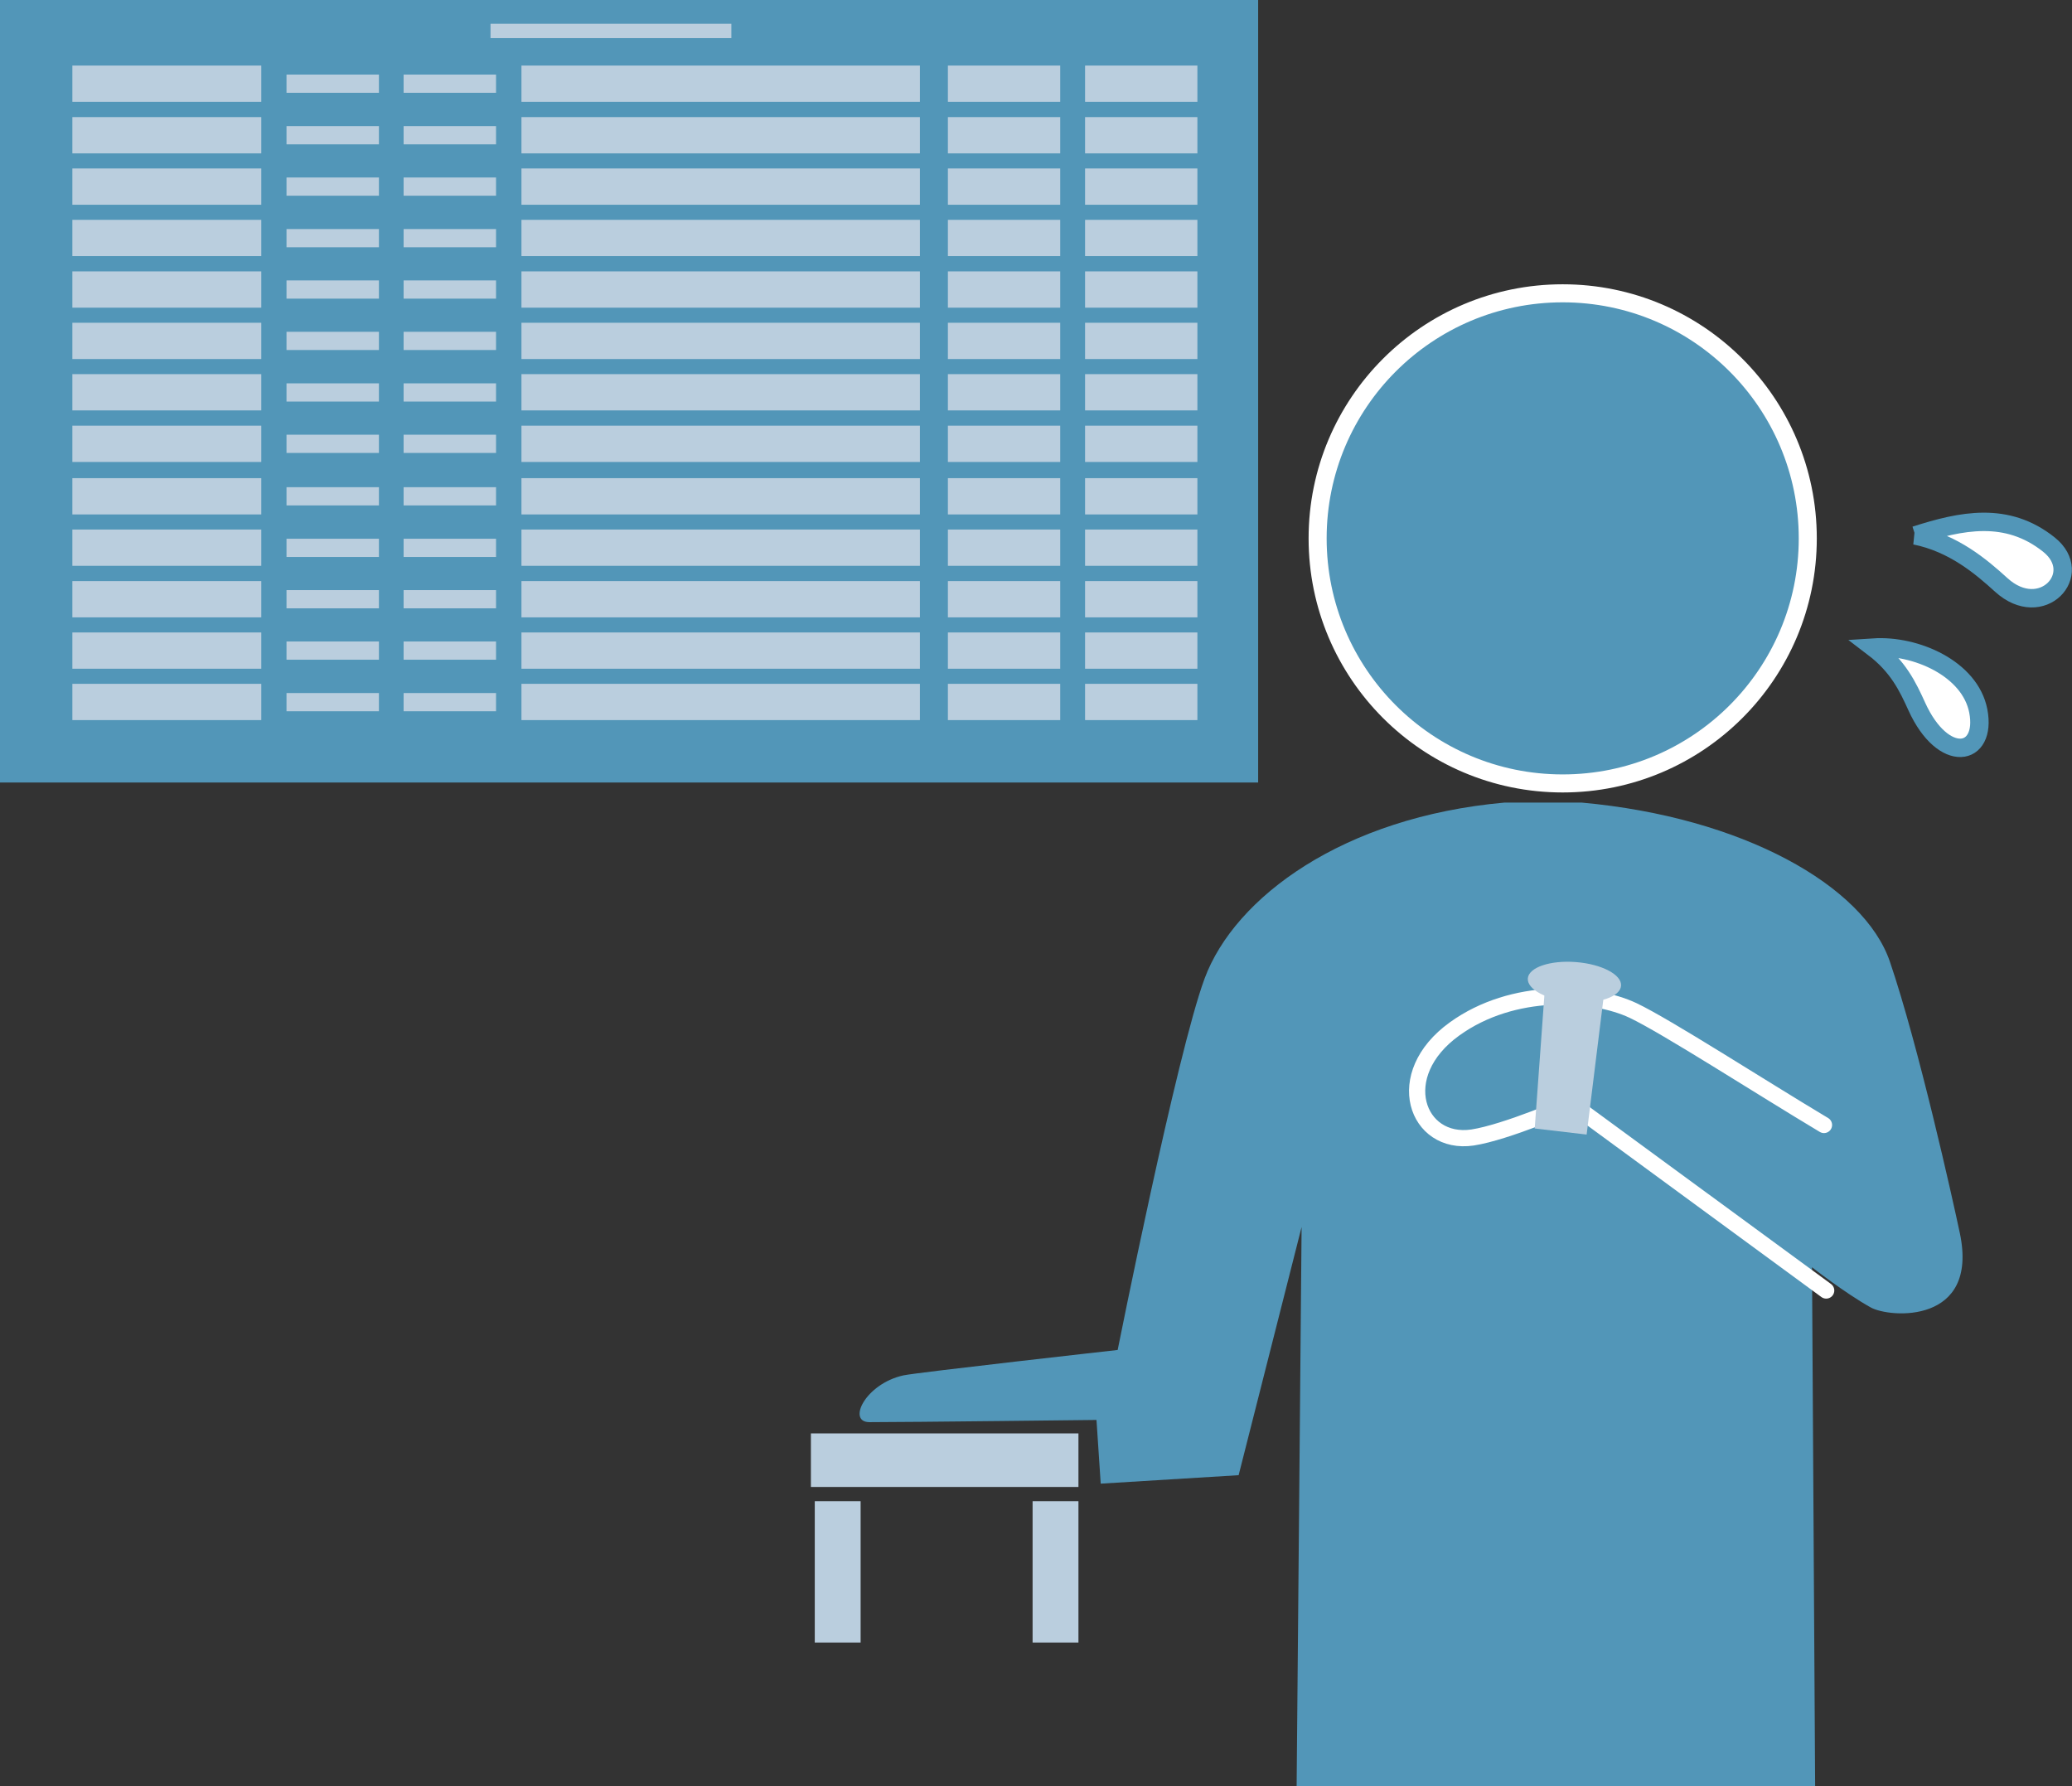 <?xml version="1.0" encoding="UTF-8"?><svg xmlns="http://www.w3.org/2000/svg" viewBox="0 0 112.53 97"><rect x="0" y="0" width="112.53" height="97" fill="#333333" stroke="none"/><defs><style>.d{fill:#fff;stroke:#5296b8;}.d,.e,.f{stroke-miterlimit:10;}.e{stroke-width:.98px;}.e,.f{stroke:#fff;}.e,.g{fill:#5296b8;}.h{fill:#bacede;}.f{fill:none;stroke-linecap:round;stroke-width:.88px;}</style></defs><g id="a"/><g id="b"><g id="c"><g><rect class="g" width="68.33" height="42.5"/><g><g><rect class="h" x="3.93" y="3.56" width="10.26" height="1.97"/><rect class="h" x="15.56" y="4.05" width="5.02" height=".99"/><rect class="h" x="21.92" y="4.05" width="5.02" height=".99"/><rect class="h" x="28.32" y="3.56" width="21.64" height="1.97"/><rect class="h" x="51.48" y="3.56" width="6.1" height="1.97"/><rect class="h" x="58.93" y="3.56" width="6.1" height="1.97"/></g><g><rect class="h" x="3.93" y="6.36" width="10.26" height="1.97"/><rect class="h" x="15.56" y="6.85" width="5.02" height=".99"/><rect class="h" x="21.92" y="6.85" width="5.02" height=".99"/><rect class="h" x="28.32" y="6.36" width="21.64" height="1.97"/><rect class="h" x="51.48" y="6.36" width="6.1" height="1.97"/><rect class="h" x="58.93" y="6.36" width="6.1" height="1.97"/></g><g><rect class="h" x="3.93" y="9.15" width="10.26" height="1.97"/><rect class="h" x="15.56" y="9.64" width="5.02" height=".99"/><rect class="h" x="21.92" y="9.64" width="5.02" height=".99"/><rect class="h" x="28.32" y="9.15" width="21.64" height="1.97"/><rect class="h" x="51.48" y="9.15" width="6.1" height="1.97"/><rect class="h" x="58.93" y="9.15" width="6.1" height="1.97"/></g><g><rect class="h" x="3.93" y="11.94" width="10.26" height="1.97"/><rect class="h" x="15.56" y="12.44" width="5.02" height=".99"/><rect class="h" x="21.92" y="12.44" width="5.02" height=".99"/><rect class="h" x="28.32" y="11.94" width="21.64" height="1.97"/><rect class="h" x="51.48" y="11.94" width="6.1" height="1.97"/><rect class="h" x="58.93" y="11.94" width="6.1" height="1.97"/></g><g><rect class="h" x="3.93" y="14.74" width="10.26" height="1.97"/><rect class="h" x="15.56" y="15.23" width="5.02" height=".99"/><rect class="h" x="21.92" y="15.23" width="5.02" height=".99"/><rect class="h" x="28.32" y="14.74" width="21.64" height="1.97"/><rect class="h" x="51.48" y="14.74" width="6.1" height="1.97"/><rect class="h" x="58.93" y="14.74" width="6.1" height="1.97"/></g><g><rect class="h" x="3.93" y="17.53" width="10.26" height="1.97"/><rect class="h" x="15.56" y="18.02" width="5.02" height=".99"/><rect class="h" x="21.92" y="18.02" width="5.02" height=".99"/><rect class="h" x="28.32" y="17.53" width="21.64" height="1.97"/><rect class="h" x="51.48" y="17.53" width="6.1" height="1.97"/><rect class="h" x="58.93" y="17.53" width="6.1" height="1.97"/></g><g><rect class="h" x="3.93" y="20.32" width="10.26" height="1.97"/><rect class="h" x="15.56" y="20.82" width="5.02" height=".99"/><rect class="h" x="21.92" y="20.82" width="5.02" height=".99"/><rect class="h" x="28.32" y="20.32" width="21.64" height="1.97"/><rect class="h" x="51.48" y="20.32" width="6.1" height="1.97"/><rect class="h" x="58.93" y="20.32" width="6.1" height="1.97"/></g><g><rect class="h" x="3.93" y="23.12" width="10.26" height="1.97"/><rect class="h" x="15.56" y="23.61" width="5.02" height=".99"/><rect class="h" x="21.92" y="23.61" width="5.02" height=".99"/><rect class="h" x="28.32" y="23.12" width="21.64" height="1.97"/><rect class="h" x="51.48" y="23.12" width="6.1" height="1.97"/><rect class="h" x="58.93" y="23.12" width="6.1" height="1.97"/></g><g><rect class="h" x="3.93" y="25.97" width="10.26" height="1.97"/><rect class="h" x="15.56" y="26.46" width="5.02" height=".99"/><rect class="h" x="21.92" y="26.46" width="5.02" height=".99"/><rect class="h" x="28.32" y="25.97" width="21.64" height="1.97"/><rect class="h" x="51.48" y="25.97" width="6.1" height="1.97"/><rect class="h" x="58.93" y="25.97" width="6.1" height="1.97"/></g><g><rect class="h" x="3.93" y="28.76" width="10.26" height="1.97"/><rect class="h" x="15.56" y="29.26" width="5.02" height=".99"/><rect class="h" x="21.92" y="29.26" width="5.02" height=".99"/><rect class="h" x="28.32" y="28.76" width="21.64" height="1.97"/><rect class="h" x="51.48" y="28.76" width="6.1" height="1.97"/><rect class="h" x="58.93" y="28.76" width="6.1" height="1.97"/></g><g><rect class="h" x="3.93" y="31.56" width="10.26" height="1.97"/><rect class="h" x="15.56" y="32.05" width="5.02" height=".99"/><rect class="h" x="21.92" y="32.05" width="5.02" height=".99"/><rect class="h" x="28.32" y="31.56" width="21.64" height="1.97"/><rect class="h" x="51.48" y="31.56" width="6.1" height="1.97"/><rect class="h" x="58.93" y="31.56" width="6.1" height="1.97"/></g><g><rect class="h" x="3.93" y="34.35" width="10.26" height="1.97"/><rect class="h" x="15.56" y="34.84" width="5.02" height=".99"/><rect class="h" x="21.92" y="34.84" width="5.02" height=".99"/><rect class="h" x="28.32" y="34.35" width="21.64" height="1.97"/><rect class="h" x="51.48" y="34.35" width="6.1" height="1.97"/><rect class="h" x="58.93" y="34.35" width="6.1" height="1.97"/></g><g><rect class="h" x="3.93" y="37.14" width="10.26" height="1.97"/><rect class="h" x="15.56" y="37.64" width="5.02" height=".99"/><rect class="h" x="21.92" y="37.64" width="5.02" height=".99"/><rect class="h" x="28.32" y="37.14" width="21.64" height="1.97"/><rect class="h" x="51.48" y="37.14" width="6.1" height="1.97"/><rect class="h" x="58.93" y="37.14" width="6.1" height="1.97"/></g><rect class="h" x="26.64" y="1.29" width="13.08" height=".78"/></g><circle class="e" cx="84.87" cy="29.24" r="13.31"/><path class="g" d="M98.4,68.82s1.83,1.43,3.2,2.19c1.04,.58,5.88,.92,4.84-4.03-.4-1.89-2.25-10.2-3.8-14.75-1.41-4.13-8-7.85-16.74-8.64h-4.19c-8.74,.78-14.65,5.13-16.29,9.56-1.51,4.08-4.72,20.17-4.72,20.17,0,0-10.9,1.22-11.64,1.38-2.07,.46-3.07,2.54-1.84,2.54,2.19,0,12.33-.12,12.33-.12l.23,3.46,7.49-.46,3.42-13.48-.27,30.37h28.16l-.17-28.18Z"/><path class="f" d="M99.18,70.09l-13.83-10.14s-3.54,1.55-5.38,1.83c-3.03,.45-4.45-3.4-.97-5.9,3.18-2.29,7.5-2.03,9.69-1,1.81,.86,6.91,4.15,10.37,6.22"/><g><polygon class="h" points="83.93 53.31 83.35 61.29 86.17 61.62 87.2 53.29 83.93 53.31"/><ellipse class="h" cx="85.5" cy="53.34" rx="1.09" ry="2.54" transform="translate(25.61 134.38) rotate(-85.49)"/></g><rect class="h" x="44.04" y="77.85" width="14.53" height="2.91"/><rect class="h" x="44.25" y="81.53" width="2.49" height="7.68"/><rect class="h" x="56.08" y="81.53" width="2.49" height="7.68"/><path class="d" d="M104.02,29.08c2.49-.8,4.97-1.33,7.26,.5,1.99,1.59-.4,4.18-2.59,2.19-1.11-1.01-2.6-2.27-4.68-2.69Z"/><path class="d" d="M101.75,35.17c2.3-.15,5.24,1.14,5.69,3.44,.48,2.5-1.9,2.93-3.34-.24-.49-1.08-1.01-2.18-2.35-3.2Z"/></g></g></g></svg>